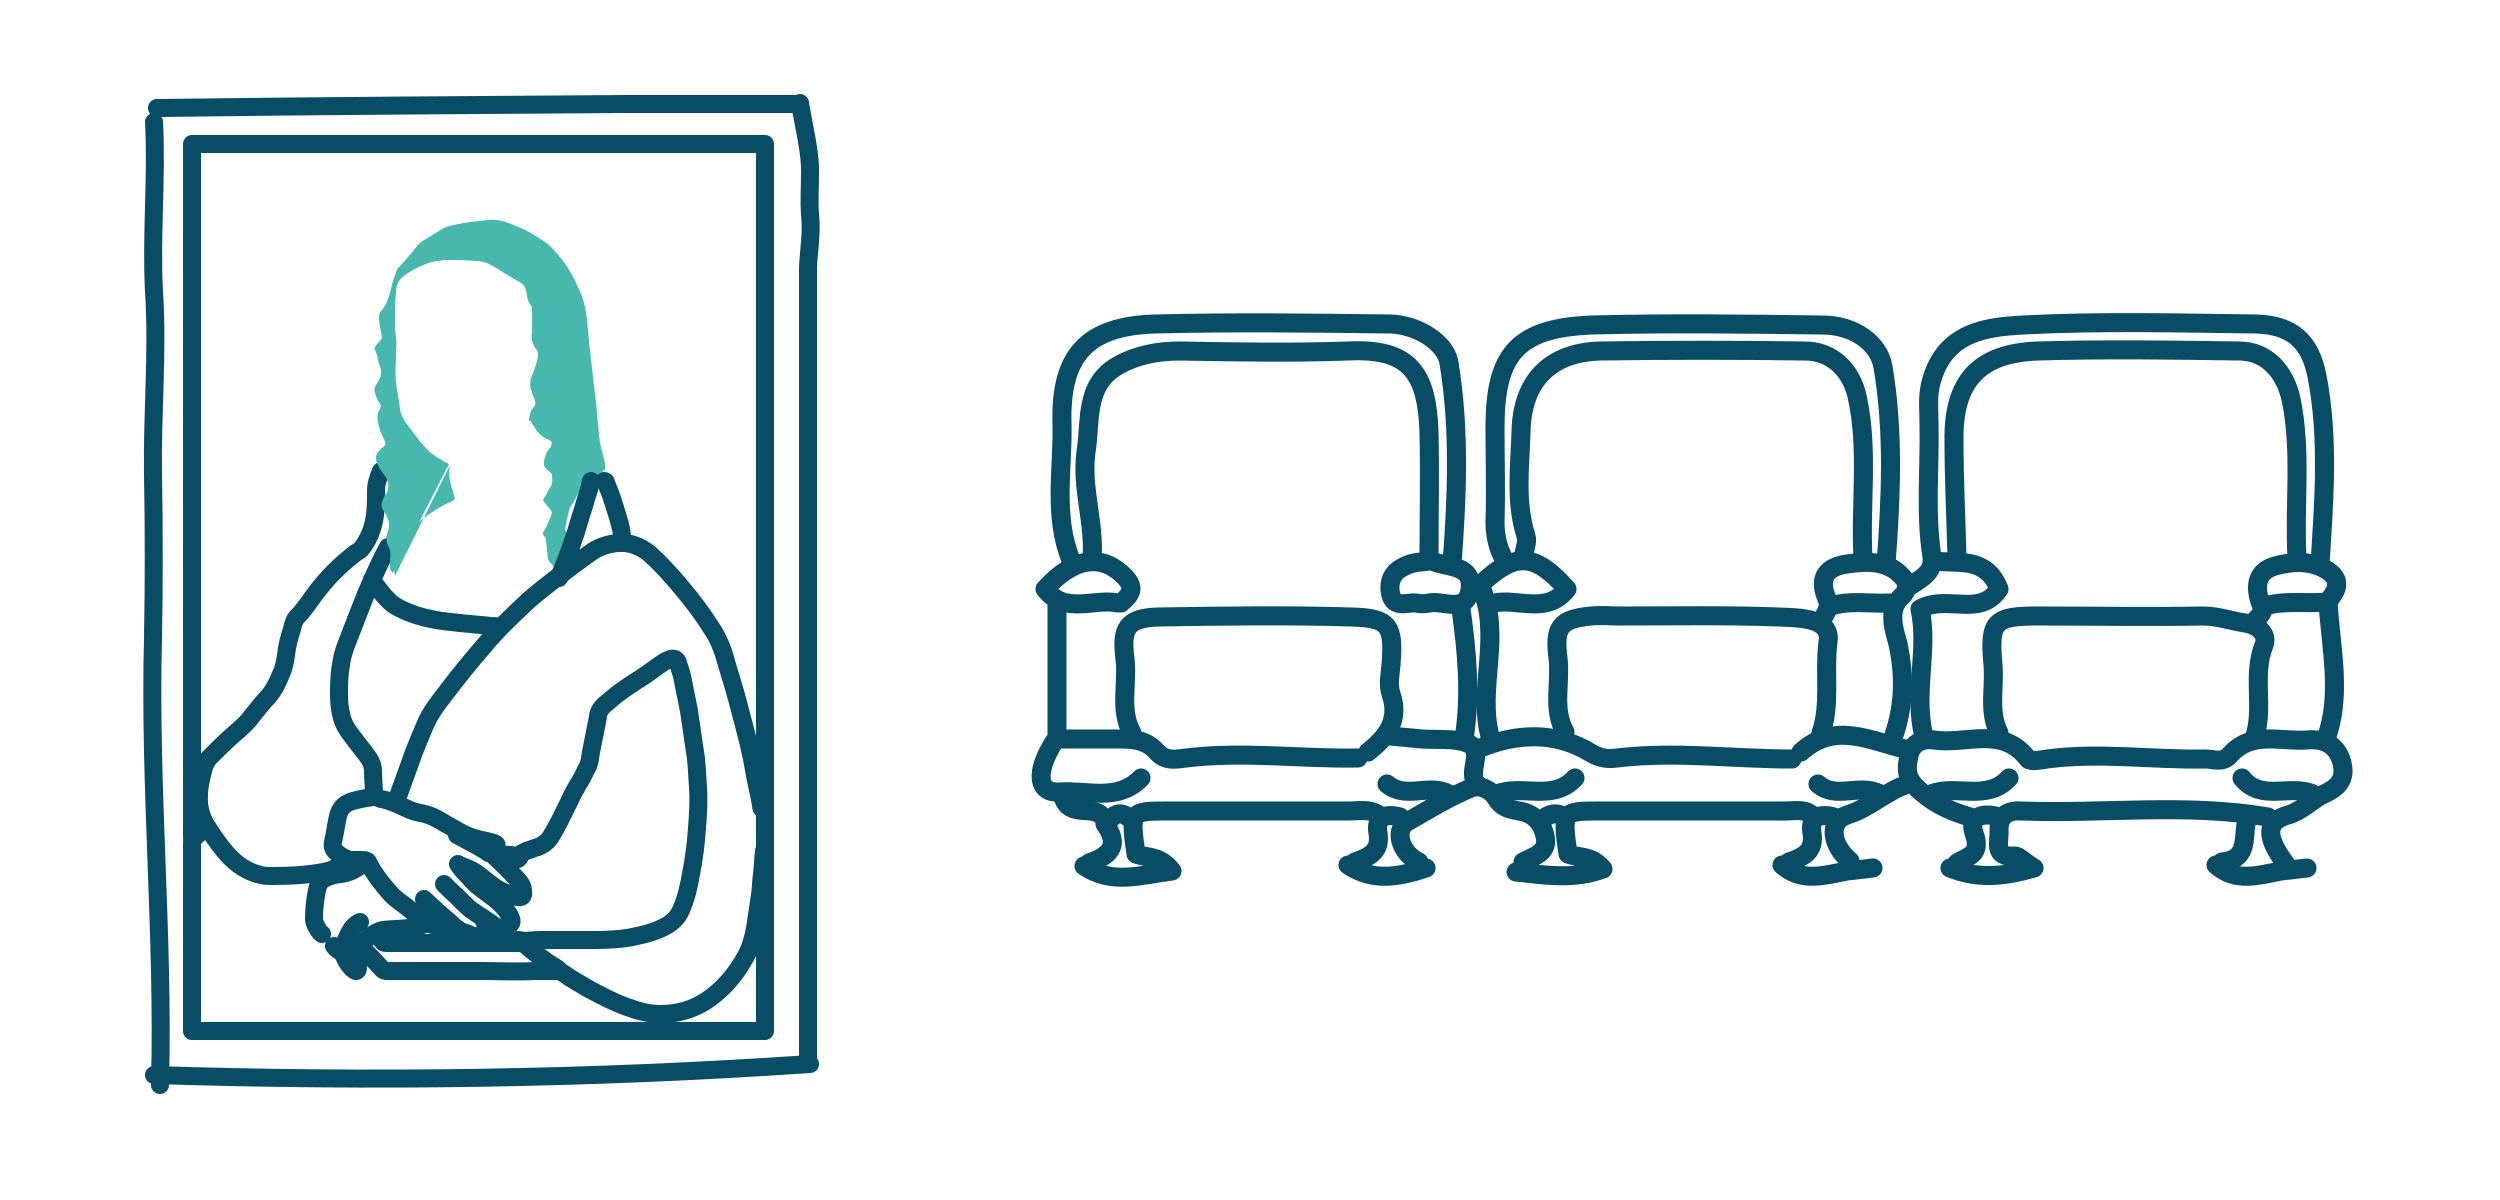 <svg xmlns="http://www.w3.org/2000/svg" xmlns:xlink="http://www.w3.org/1999/xlink" id="Calque_1" x="0px" y="0px" viewBox="0 0 250 120" style="enable-background:new 0 0 250 120;" xml:space="preserve">
<style type="text/css">
	.st0{fill:none;stroke:#094C66;stroke-width:1.407;stroke-linecap:round;stroke-linejoin:round;stroke-miterlimit:10;}
	.st1{opacity:0.57;fill:#48B8AF;}
	.st2{fill:#094C66;}
	.st3{fill:none;stroke:#094C66;stroke-width:2.112;stroke-linecap:round;stroke-linejoin:round;stroke-miterlimit:10;}
	.st4{fill:none;stroke:#094C66;stroke-width:1.8;stroke-linecap:round;stroke-linejoin:round;stroke-miterlimit:10;}
	.st5{fill:none;stroke:#48B8AF;stroke-width:3;stroke-linecap:round;stroke-linejoin:round;stroke-miterlimit:10;}
	.st6{fill:none;stroke:#094C66;stroke-width:1.429;stroke-linecap:round;stroke-linejoin:round;stroke-miterlimit:10;}
	.st7{fill:none;stroke:#48B8AF;stroke-width:0.794;stroke-miterlimit:10;}
	.st8{fill:none;stroke:#094C66;stroke-width:1.625;stroke-linecap:round;stroke-linejoin:round;stroke-miterlimit:10;}
	.st9{opacity:0.57;}
	.st10{fill:#48B8AF;}
	.st11{fill:none;stroke:#094C66;stroke-width:1.907;stroke-linecap:round;stroke-linejoin:round;stroke-miterlimit:10;}
	.st12{fill:none;stroke:#48B8AF;stroke-width:1.625;stroke-linecap:round;stroke-linejoin:round;stroke-miterlimit:10;}
	.st13{fill:none;stroke:#094C66;stroke-width:1.905;stroke-linecap:round;stroke-linejoin:round;stroke-miterlimit:10;}
	.st14{fill:none;stroke:#48B8AF;stroke-width:2.293;stroke-linecap:round;stroke-linejoin:round;stroke-miterlimit:10;}
	.st15{fill:none;stroke:#48B8AF;stroke-width:1.8;stroke-linecap:round;stroke-linejoin:round;stroke-miterlimit:10;}
</style>
<path class="st4" d="M20.7,82.7c-0.5,0.4-1,0.8-1.4,1.2c-0.1,0.1-0.1,0.2-0.1,0.3c0,0.5,0,1,0,1.4c0,5.7,0,11.5,0,17.2  c0,0.1,0,0.2,0,0.3c19.1,0,38.2,0,57.3,0c0-29.6,0-59.1,0-88.7c-19.1,0-38.2,0-57.3,0c0,0.1,0,0.2,0,0.3c0,22.9,0,45.9,0,68.8  c0,0.1,0,0.2,0,0.3"></path>
<path class="st4" d="M52.6,85.1c0.4-0.1,0.8-0.3,1.2-0.4c0.5-0.2,0.9-0.5,1.2-0.9c0.7-1.1,1.2-2.2,1.8-3.4c0.4-0.9,0.9-1.8,1.4-2.6  c0.2-0.4,0.4-0.8,0.6-1.2c0.2-0.4,0.2-0.9,0.3-1.4c0.2-1,0.4-2,0.6-3c0-0.2,0.1-0.4,0.1-0.6c0.1-0.7,0.6-1.1,1.1-1.5  c1-0.9,2.1-1.6,3.2-2.3c0.8-0.5,1.5-1.1,2.3-1.6c0.2-0.1,0.4-0.2,0.6-0.3c0.4-0.1,0.7,0,0.8,0.4c0.2,0.6,0.4,1.2,0.5,1.8  c0.2,1,0.4,2,0.6,3c0.2,1.4,0.4,2.7,0.6,4.1c0.2,1.1,0.2,2.3,0.3,3.5c0.1,1.4,0,2.8-0.1,4.1c-0.1,1.5-0.3,3.1-0.6,4.6  c-0.2,1.2-0.5,2.5-1,3.6c-0.3,0.7-0.8,1.2-1.5,1.6c-0.9,0.5-1.9,0.8-2.9,1C62.5,93.9,61,94,59.5,94c-1.1,0-2.2,0-3.4,0  C55.4,94,54.7,94,54,94c-0.6,0-1.2,0.1-1.8,0.1"></path>
<path class="st4" d="M38.1,47.1c-0.3,0.7-0.5,1.3-0.5,2c0,1,0,2-0.2,3c-0.2,1-0.6,1.9-1.2,2.7c-0.2,0.3-0.6,0.4-0.9,0.7  c-1.4,1.1-2.7,2.4-3.8,3.9c-0.6,0.8-1.1,1.6-1.8,2.3c-0.3,0.3-0.4,0.8-0.5,1.2c-0.3,0.9-0.5,1.7-0.6,2.6c-0.1,0.7-0.2,1.3-0.5,1.9  c-0.3,0.8-0.7,1.6-1.3,2.3c-0.6,0.6-1.1,1.3-1.6,1.9c-0.5,0.7-1.2,1.3-1.9,1.9c-0.8,0.7-1.6,1.5-2.4,2.3c-0.3,0.4-0.5,0.8-0.6,1.3  c-0.2,0.8-0.4,1.6-0.4,2.4c-0.1,1.3,0.3,2.5,1.1,3.6c0.5,0.8,1.1,1.6,1.7,2.3c0.9,1,2,1.8,3.4,2.1c0.4,0.1,0.7,0.1,1.1,0.1  c1.9,0,3.8-0.1,5.6-0.5c0.8-0.2,1.3-0.7,1.9-1.1"></path>
<path class="st4" d="M76.4,85.1c-0.1,0.8-0.1,1.5-0.2,2.3c-0.1,0.7-0.1,1.4-0.2,2.1c-0.1,0.7-0.2,1.3-0.3,2  c-0.2,1.4-0.4,2.8-1.1,4.1c-1,1.8-2.2,3.3-4,4.5c-1.4,0.9-2.9,1.3-4.6,1.3c-1.1,0-2.2-0.3-3.3-0.7c-1.4-0.5-2.7-1.2-4-1.9  c-0.8-0.5-1.6-0.9-2.4-1.5c-0.2-0.1-0.4-0.2-0.7-0.2c-0.7,0-1.3,0-2,0c-1.9,0.1-3.8,0-5.6,0c-1.5,0-3,0-4.5,0c-1.6,0-3.2,0-4.8,0  c-0.2,0-0.3,0-0.5-0.2c-0.7-0.8-1.4-1.5-2.2-2.3"></path>
<path class="st4" d="M39.6,80.2c0.6-1.7,1.2-3.3,1.8-5c0.4-1,0.8-2,1.2-2.9c0.5-1.1,1.2-2,1.9-2.9c1.2-1.6,2.5-3.2,3.8-4.7  c1.4-1.7,3-3.2,4.6-4.7c0.8-0.7,1.7-1.4,2.6-2.1c1.2-0.9,2.5-1.9,3.8-2.8c0.8-0.5,1.6-0.7,2.4-0.8c1.3-0.1,2.3,0.3,3.3,1.1  c1.1,1,2.1,2.1,3.1,3.3c1.2,1.4,2.3,2.9,3.3,4.5c0.6,1,1,2.1,1.3,3.3c0.5,1.6,1,3.3,1.4,4.9c0.5,1.9,1,3.7,1.3,5.6  c0.2,1.2,0.5,2.3,0.7,3.5c0,0.1,0,0.3,0.1,0.4"></path>
<path class="st4" d="M38.8,54.7c-0.6,1.1-1.1,2.2-1.6,3.3c-0.8,1.8-1.5,3.7-2.2,5.5c-0.4,1-0.8,2-0.9,3c-0.2,1-0.2,2-0.2,3.1  c0,0.7,0.1,1.5,0.3,2.2c0.2,0.7,0.6,1.3,1,1.8c0.5,0.7,1.1,1.4,1.6,2.1c0.3,0.4,0.5,0.9,0.5,1.4c0,0.8,0.1,1.6,0.1,2.4"></path>
<path class="st4" d="M37.6,93.4c0.2,0.3,0.5,0.5,0.7,0.8c0.1,0.1,0.2,0.1,0.3,0.1c1.7,0,3.3,0,5,0c0.9,0,1.7,0,2.6,0  c1.9,0,3.8,0,5.7,0c0.1,0,0.1,0,0.2,0"></path>
<path class="st4" d="M37.2,58c0.5,0.7,1,1.4,1.7,2.1c0.4,0.4,0.8,0.6,1.2,0.8c1,0.5,2,0.8,3,1c0.9,0.2,1.9,0.3,2.9,0.4  c1,0.1,2.1,0.2,3.1,0.3c0.3,0,0.6,0,0.9,0.1"></path>
<g>
	<g>
		<path class="st10" d="M39.3,57.3c-0.3-0.3-0.4-0.6-0.3-1.1c0-0.4,0.1-0.8,0-1.2c0-0.1-0.1-0.3-0.2-0.4c-0.2-0.5-0.2-1,0-1.5    c0.2-0.6,0.1-1.2-0.3-1.8c-0.5-0.7-0.4-0.9-0.1-1.6c0.1-0.2,0.3-0.4,0.4-0.7c0.1-0.5,0-1-0.3-1.4c-0.3-0.4-0.6-0.8-0.8-1.3    c-0.2-0.5-0.1-0.9,0.2-1.2c0.1-0.1,0.2-0.2,0.3-0.3c0.4-0.3,0.4-0.4,0.2-0.9c-0.3-0.5-0.5-1.1-0.6-1.7c-0.1-0.5-0.1-0.9,0.2-1.3    c0.1-0.2,0.1-0.3,0-0.5c-0.2-0.3-0.4-0.7-0.5-1.1c-0.1-0.3-0.1-0.5,0.1-0.8c0.1-0.2,0.3-0.5,0.4-0.7c0.2-0.5,0.1-0.9-0.1-1.4    c-0.1-0.5-0.2-1-0.4-1.4c-0.1-0.2,0-0.4,0.2-0.6c0.2-0.2,0.4-0.4,0.5-0.6c-0.1-0.7-0.3-1.4-0.3-2.1c0-0.3,0.1-0.5,0.3-0.7    c0.5-0.6,0.7-1.4,0.9-2.1c0.1-0.6,0.3-1.1,0.5-1.7c0.1-0.3,0.3-0.5,0.5-0.7c0.5-0.6,1.1-1.2,1.6-1.9c0.4-0.5,0.9-0.7,1.4-1    c0.4-0.3,0.8-0.5,1.3-0.8c0.4-0.2,0.9-0.3,1.4-0.4c1-0.2,2-0.3,3-0.4c0.8-0.1,1.6,0.1,2.3,0.4c1.1,0.4,2.1,0.9,3.1,1.6    c0.7,0.4,1.2,1,1.7,1.6c0.8,0.9,1.4,2,1.9,3.1c0.5,1,0.8,2.1,0.9,3.3c0.1,1,0.2,2.1,0.3,3.1c0.1,0.9,0.2,1.7,0.3,2.6    c0.1,0.8,0.2,1.7,0.3,2.5c0.1,0.7,0.1,1.5,0.2,2.2c0.1,0.8,0.1,1.6,0.3,2.3c0.1,0.5,0.3,1.1,0.4,1.6c0,0.2,0,0.4,0,0.6    c-0.1,0.2-0.3,0.3-0.5,0.4c-0.3,0.2-0.6,0.4-0.9,0.6c-0.7,0.3-1,0.9-1.3,1.5c-0.2,0.3-0.3,0.6-0.5,0.9c-0.4,0.5-0.5,1.1-0.6,1.7    c0,0.1-0.1,0.3-0.1,0.4c-0.1,0.3-0.1,0.5,0,0.8c0.2,0.4-0.1,0.8-0.2,1.3c-0.1,0.3-0.3,0.7-0.4,1c-0.1,0.2-0.1,0.5-0.1,0.8    c0.1,0.3-0.1,0.5-0.1,0.8c0,0.1-0.2,0.2-0.4,0.2c-0.1-0.2,0-0.4,0-0.6c-0.2-0.3-0.5-0.5-0.6-0.8c-0.1-0.3,0-0.6-0.1-0.8    c0-0.4-0.1-0.7-0.1-1.1c0-0.2-0.1-0.3-0.2-0.4c-0.2-0.2-0.1-0.4,0-0.5c0.3-0.5,0.5-1,0.7-1.5c0.1-0.3,0.1-0.5-0.1-0.7    c-0.2-0.2-0.4-0.5-0.6-0.7c-0.1-0.1-0.1-0.2,0-0.4c0.3-0.4,0.4-0.8,0.7-1.2c0.2-0.4,0.1-0.8,0.1-1.1c0-0.1-0.1-0.2-0.2-0.3    c-0.8-0.5-0.7-0.9-0.4-1.8c0.1-0.2,0.1-0.3,0.3-0.5c0.1-0.1,0.2-0.2,0.2-0.3c0.1-0.3,0.1-0.5-0.2-0.6c-0.5-0.2-0.9-0.5-1.2-0.9    c-0.2-0.2-0.2-0.4-0.4-0.6c-0.1-0.1-0.1-0.3-0.3-0.4c-0.1,0-0.1-0.1-0.1-0.2c0.1-0.4,0.1-0.8,0.4-1.1c0.3-0.3,0.3-0.6,0.1-1    c-0.1-0.2-0.2-0.4-0.2-0.6c-0.3-0.6-0.2-1.3,0.1-1.9c0.2-0.5,0.4-1.1,0.5-1.7c0-0.2,0-0.4-0.1-0.5c0-0.1,0-0.1-0.1-0.2    c-0.4-0.5-0.5-1.1-0.4-1.7c0-0.7,0-1.3,0-2c0-0.3,0-0.6-0.2-0.8c-0.3-0.4-0.3-0.9-0.4-1.4c-0.1-0.3-0.2-0.5-0.5-0.7    C51,27.7,50,27,48.9,26.4c-0.4-0.2-0.8-0.3-1.3-0.3C46.6,26,45.7,26,44.8,26c-1.6,0-3,0.6-4.3,1.5c-0.6,0.4-0.9,1-0.9,1.7    c-0.1,0.9-0.1,1.9-0.1,2.8c0,0.6,0,1.1,0.1,1.7c0.1,0.6,0,1.2,0,1.7c0,0.9-0.1,1.9,0,2.8c0.1,0.9,0.3,1.8,0.4,2.7    c0.1,0.7,0.5,1.3,0.9,1.8c0.7,0.9,1.3,1.8,2.2,2.6c0.5,0.4,1.2,0.8,1.8,1.1"></path>
		<path class="st10" d="M45,46.5c-0.3,1.2,0.2,2.2,0.5,3.4c-0.3,0.3-0.8,0.4-1.1,0.6c-1.3,0.7-2.5,1.6-3.6,2.6    c-0.3,0.3-0.6,0.6-0.9,0.8c-0.6,0.4-0.6,0.9-0.3,1.4c0.2,0.4,0.2,0.8,0,1.1c-0.2,0.4-0.2,0.8-0.1,1.2"></path>
	</g>
</g>
<path class="st4" d="M36.7,86.1C36.6,86,36.4,86,36.2,86c-0.3,0-0.7,0-1,0c-0.3,0.1-0.6-0.2-0.9-0.3c-0.2-0.1-0.5-0.3-0.7-0.5  c-0.3-0.3-0.4-0.6-0.3-1c0.2-0.9,0.3-1.7,0.5-2.6c0.2-0.8,0.7-1.3,1.5-1.5c0.7-0.2,1.3-0.3,2-0.4c0.2-0.1,0.5,0.1,0.8,0.2  c1.1,0.2,2,0.7,2.9,1.1c0.5,0.2,1,0.3,1.5,0.4c0.8,0.2,1.4,0.6,2.1,1c0.9,0.5,1.8,1.1,2.8,1.4c0.7,0.2,1.4,0.3,2,0.5  c0.3,0.1,0.3,0.2,0.2,0.4c-0.2,0.3-0.4,0.4-0.7,0.6"></path>
<path class="st4" d="M49.2,85.4c0.8,0.8,1.7,1.6,2.5,2.5c0.3,0.3,0.6,0.7,0.6,1.2c0.1,0.5-0.1,0.7-0.6,0.6c-0.7-0.2-1.4-0.5-2.1-0.9  c-0.7-0.5-1.4-1.1-2.1-1.6c-0.5-0.3-1-0.5-1.6-0.7"></path>
<path class="st4" d="M36.6,86.2c-0.6,0.4-1.1,0.8-1.7,1c-0.5,0.2-1,0.2-1.5,0.3c-0.3,0.1-0.7,0.2-1,0.4c-0.4,0.2-0.6,0.6-0.7,1.1  c-0.2,1-0.3,1.9-0.3,2.9c0,0.2,0.1,0.5,0.2,0.7c0.2,0.3,0.3,0.6,0.6,0.8"></path>
<path class="st4" d="M59.1,48.1c-0.1,0.6-0.3,1.2-0.5,1.8c-0.3,1.1-0.7,2.2-1,3.3c-0.5,1.5-1,2.9-1.6,4.3c0,0.1,0,0.2-0.1,0.3"></path>
<path class="st4" d="M47.5,93.6c0.3,0.2,0.6,0.3,1,0.3c1.1,0.1,2.3,0.2,3.4,0.1c0.2,0,0.2,0.1,0.3,0.2c1.1,1,2.3,1.9,3.6,2.7  c0,0,0,0.1,0.1,0.1"></path>
<path class="st4" d="M42.6,92.3c-0.5,0.3-1.1,0.5-1.7,0.5c-0.9,0.1-1.8,0.1-2.6,0.2c-0.5,0.1-1,0.4-1.4,0.7  c-0.3,0.2-0.6,0.5-0.8,0.8c-0.3,0.5-0.3,1-0.3,1.5c0,0.3,0,0.5,0,0.8c0,0.3-0.2,0.4-0.4,0.2c-0.3-0.2-0.5-0.5-0.7-0.8  c-0.2-0.4-0.4-0.8-0.6-1.2"></path>
<path class="st4" d="M45.8,86.4c0.3,0.5,0.7,0.9,1.1,1.3c0.7,0.9,1.7,1.5,2.6,2.2c0.6,0.5,1.1,1,1.5,1.7c0.3,0.6,0.2,0.9-0.5,1.1  c-0.4,0.1-0.7,0.1-1-0.1c-0.8-0.6-1.7-1.1-2.5-1.7c-0.7-0.6-1.3-1.3-2-1.9c-0.2-0.2-0.4-0.4-0.6-0.6"></path>
<path class="st4" d="M36.8,86.2c0.6,1.2,1.4,2.2,2.2,3.1c0.5,0.6,1.2,1,1.8,1.5c0.6,0.5,1.2,1,1.8,1.4c0.3,0.2,0.6,0.3,1,0.4  c0.4,0.2,0.8,0.3,1.3,0.5c0.3,0.1,0.6,0.1,0.9-0.2"></path>
<path class="st4" d="M62.2,54.3c0.1-1.1-0.3-2.2-0.6-3.2c-0.3-1-0.6-1.9-1-2.8c0-0.1,0-0.2-0.2-0.2"></path>
<path class="st4" d="M36,92.2c-0.9,0.4-1.1,1.2-1.5,2c-0.2,0.3-0.2,0.7-0.5,0.9c-0.3-0.1-0.4-0.3-0.6-0.5"></path>
<path class="st4" d="M45.7,83.5c0.7,0.4,1.5,0.8,2.2,1.2c0.3,0.2,0.6,0.3,0.8,0.5c0.3,0.2,0.6,0.2,0.9,0.2c0.5,0,1,0.1,1.5,0.1  c0.3,0,0.5,0.2,0.7,0.4c0.2-0.1,0.2-0.4,0.4-0.6"></path>
<path class="st4" d="M42.4,89.9c0.5,0.5,1,0.9,1.5,1.4c0.6,0.5,1.2,1,1.8,1.6"></path>
<path class="st4" d="M48.4,92c0,0.3,0.2,0.5,0.3,0.7c0.2,0.6-0.1,0.8-0.6,0.9c-0.3,0.1-0.7,0.1-1-0.1c-0.4-0.2-0.9-0.3-1.4-0.5"></path>
<path class="st4" d="M15.7,10.8c15.6-0.2,31.3-0.3,46.9-0.4H80"></path>
<path class="st4" d="M15.4,107.5c21.9,0.7,43.7,0.4,65.6-1.1"></path>
<path class="st4" d="M80,10.3c0.3,2,1.1,5.1,1,7.1c0,1.3-0.1,2.7,0,4c0.2,1.9-0.1,3.4-0.2,5.3V106"></path>
<path class="st4" d="M15.4,12.2c0.3,5.5-0.3,11.4,0,16.9c0.4,6.4-0.2,12-0.1,18.4c0.1,5.2,0.1,11.1,0,16.3  c-0.4,15,1.1,29.7,0.7,44.7"></path>
<g>
	<path class="st13" d="M232,56.4c0.4-6.3,0.9-12.5-0.3-18.8c-0.7-3.5-2.5-5.1-6.1-5.2c-7.8-0.1-15.6-0.3-23.3,0.1   c-3.7,0.2-7.7,0.7-9.1,5.4c-0.5,1.5-0.3,3-0.3,4.5c0.1,4.4-0.4,8.9,0.3,13.3c0.2,1.6-1.2,2.2-2.2,2.9"></path>
	<path class="st13" d="M188.6,56.4c0.5-6.6,0.8-13.2-0.3-19.7c-0.4-2.4-2.9-4.2-6.1-4.2c-7.7-0.1-15.3-0.2-23,0   c-7.5,0.3-9.7,2.9-9.7,10.3c0,3.1,0.1,6.3,0,9.4c0,1.4,0.3,2.7,1,3.9"></path>
	<path class="st13" d="M145.2,56.4c0.5-6.7,0.8-13.4-0.3-20.1c-0.3-2-3.1-3.8-5.8-3.9c-7.9-0.1-15.8-0.2-23.6,0   c-6.8,0.2-9.5,3.1-9.3,10c0.1,4.5-0.9,9.2,0.9,13.6"></path>
	<path class="st13" d="M142.9,55.8c0-4.2,0.1-8.4,0-12.6c-0.2-6-2-8.4-8.1-8.1c-5.6,0.2-11.2,0.1-16.8,0c-2.2,0-4.3,0.4-6.1,1.4   c-3.5,1.9-2.8,5.6-3.3,8.7c-0.5,3.6,0.9,7.1,0.6,10.7"></path>
	<path class="st13" d="M186.3,55.8c-0.3-5.4,0.6-10.8-0.6-16.2c-0.6-2.6-2.5-4.5-5.2-4.5c-6.8-0.1-13.6-0.1-20.4,0   c-5,0.1-7.9,2.9-8,8.1c-0.1,3.4-0.6,7,0.5,10.4c0.2,0.6-0.2,1.5-0.3,2.3"></path>
	<path class="st13" d="M229.7,55.8c-0.3-5.3,0.5-10.6-0.6-15.9c-0.6-2.7-2.4-4.8-5.2-4.8c-6.7-0.1-13.4-0.2-20.1,0   c-5.9,0.2-8.5,3-8.4,9c0,3.9,0.2,7.8,0.3,11.7"></path>
	<path class="st13" d="M105.7,60.6c0,4.3,0,8.6,0,13.3c1.8,0,3.7,0,5.5,0c1.7,0,3.3-0.1,4.5,1.3c0.9,1,2,0.7,2.9,0.6   c5.7-0.7,11.4,0.1,17.2,0"></path>
	<path class="st13" d="M197,81.7c-2.1-0.6-4-1.5-5.6-3.2c-0.9-1-0.7-2-0.5-2.9c0.2-1.2,1.3-1.8,2.5-1.6c3.2,0.5,6.8-1.5,9.4,1.9   c0.2,0.3,1.3,0.1,1.9,0c5.3-0.7,10.6,0.1,15.9,0c0.7,0,1.6,0.4,2.3-0.3c2.2-2.6,5.1-1.4,7.8-1.6c1.9-0.2,3.1,0.7,3.5,2.3   c0.3,1.3,0,2.3-1.8,3.1c-1.1,0.5-2.2,1.7-3.6,2.1c-2.2,0.6-2.3,2.1-0.3,4.8"></path>
	<path class="st13" d="M138.1,81.7c-0.9-0.9-2.1-0.6-3.2-0.6c-6,0-12.1,0-18.1,0c-3.8,0-3.8,0-3.2,4.3c1,0.4,2.4,0.1,3.6,1.7   c-3.2,0.4-6,1.4-8.8-0.5"></path>
	<path class="st13" d="M147.8,74.9c3.8-1.6,7.7-1.8,11.3,0.4c1,0.6,1.8,0.6,2.6,0.5c5.8-0.7,11.7,0.1,17.5,0.1"></path>
	<path class="st13" d="M182.1,73.3c1-2.9,0.3-6,0.7-9.1c0.4-2.5-3-2.4-4.9-2.5c-5.3-0.2-10.6-0.1-15.9-0.1c-1,0-1.9-0.1-2.9,0   c-3.1,0.3-3.7,1.1-3.3,4.2c0.3,2.5-0.6,5.1,0.7,7.4"></path>
	<path class="st13" d="M136.8,75.2c1.9-1.5,3.2-3.2,2.3-5.8c-0.3-0.9-0.1-1.9,0-2.9c0.3-3.9-0.1-4.7-3.9-4.8c-6.5-0.2-13-0.1-19.4,0   c-3.1,0.1-3.7,1.1-3.3,4.2c0.3,2.5-0.6,5.1,0.7,7.4"></path>
	<path class="st13" d="M225.5,73.6c0.9-3-0.3-6.1,0.9-9.1c0.4-1-0.5-2-1.9-2.2c-1.4-0.2-2.7-0.7-4.2-0.7c-5.5,0.1-11,0-16.5,0   c-4.4,0-4.9,0.5-4.5,4.9c0.2,2.3-0.5,4.6,0.6,6.8"></path>
	<path class="st13" d="M226.8,81.7c-8.2-1.4-16.4-0.3-24.6-0.6c-1.4-0.1-2.3,0.4-2.3,1.9c0.1,1.1-0.7,2.8,1.6,2.6   c0.4,0,0.9,0.6,1.9,1.2c-3.1,0.9-5.7,1.1-8.4,0"></path>
	<path class="st13" d="M181.4,81.7c-0.8-0.9-1.9-0.6-2.9-0.6c-6.2,0-12.3,0-18.5,0c-3.8,0-3.8,0-3.2,4.3c1,0.4,2.4,0.1,3.5,1.5   c-3,1.1-5.8,0.6-8.7,0.3"></path>
	<path class="st13" d="M232.6,73.9c1.6-4.4,0.5-8.9,0.2-13.7c-2.2,0.2-4.3-0.2-6.3,0.4"></path>
	<path class="st13" d="M193.4,56.1c2.4,0.3,5.2-0.5,6.5,2.8c-1.9,2.9-5.2,0.5-7.9,2c0.9,4.1-0.7,8.4,0.4,12.8"></path>
	<path class="st13" d="M182.1,62.2c0.3-0.7,1-1.4,0.6-2.3c-0.9-2.1-0.1-3.2,2-3.5c2.1-0.3,4.3-0.4,5.8,1.6c0.2,0.3,0.3,1.1-0.3,1.6   c-1.6,1.4-0.7,3.6-0.4,4.8c0.7,3.3,0.6,6.3-0.5,9.4"></path>
	<path class="st13" d="M146.1,60.9c0.6,4.3,1,8.6,0.3,13"></path>
	<path class="st13" d="M152.3,86.2c1.1-0.6,2.6-0.9,2.2-2.6c-0.3-1.4-1.2-2.3-2.6-2.5c-1-0.2-1.7-0.3-2.3-1.3   c-0.4-0.7-1.5-1.4-2.5-1c-2.2,0.9-4.3,2.2-6.4,3.4c-1.3,0.8-0.7,3.1,1.2,4"></path>
	<path class="st13" d="M221.6,86.5c2,1.8,4.3,1,6.5,0.6c0.9-0.1,1.7-0.2,2.6-0.3"></path>
	<path class="st13" d="M178.2,86.5c2,1.8,4.3,1,6.5,0.6c0.9-0.1,1.7-0.2,2.6-0.3"></path>
	<path class="st13" d="M149.4,60.3c2.4-0.5,5.3,1.2,7.3-1.4c-3.3-3.7-5.2-3.7-8.7-0.4c2.3,5-0.3,10.2,1,15.1"></path>
	<path class="st13" d="M190.8,78.4c-2.2,0.7-3.8,2.4-6.1,3.1c-2,0.7-1.5,3.1,0.3,4.6"></path>
	<path class="st13" d="M134.8,86.5c2.5,1.7,5.1,1.2,7.8,0.3"></path>
	<path class="st13" d="M200.9,77.8c-2.2,2.4-5.3,0.6-7.8,1.6"></path>
	<path class="st13" d="M157.5,77.8c-2.2,2.4-5.3,0.6-7.8,1.6"></path>
	<path class="st13" d="M139,73.6c1.1,0.1,2.2,0.2,3.2,0.3c1.5,0.1,3.2-0.1,4.5,0.4c1.9,0.7-0.1,2.9,1,4.1"></path>
	<path class="st13" d="M114.1,77.8c-2.3,2.4-5.4,1.2-8.1,1.4c-2.3,0.2-2.5-2-0.6-5"></path>
	<path class="st13" d="M112.8,81.7c-1.1-0.8-1.6,0.1-2.3,0.7c1.6,2.2,0.4,3.2-1.6,3.9"></path>
	<path class="st13" d="M231.3,79.4c-2.3-1-5.2,0.8-7.1-1.6"></path>
	<path class="st13" d="M142.9,56.1c-0.6,0.1-1.3,0.1-1.9,0.3c-1.1,0.4-2.1,1-2,2.6c0.2,2,1.6,1.2,2.6,1.3c0.4,0.1,0.9,0.1,1.3,0   c1.4-0.3,3.7,1.1,4.1-1.3c0.4-2.6-2.3-2.2-3.8-2.9"></path>
	<path class="st13" d="M180.1,75.2c3.4-3.1,6.9-1.1,10.4-0.3"></path>
	<path class="st13" d="M138.7,78.4c1.9,1.6,4.2-0.1,6.2,1"></path>
	<path class="st13" d="M181.8,78.4c1.8,1.6,4.2-0.1,6.2,1"></path>
	<path class="st13" d="M188.9,60.3c-1.9,0.1-3.9-0.3-5.8,0.3"></path>
	<path class="st13" d="M111.8,60.3c-2.4-0.5-5.3,1.2-7.3-1.4c3-3.3,5.8-3.5,8-1.2c1.1,1.2,0.5,1.8-0.4,2.6"></path>
	<path class="st13" d="M224.8,81.7c-0.7,1.6,0.4,4.2-2.6,4.5"></path>
	<path class="st13" d="M140,81.7c-1.4-0.4-2.5,0-2.2,1.6c0.3,1.9-0.9,2.4-2.3,2.9"></path>
	<path class="st13" d="M183.4,81.7c-1.4-0.4-2.5,0-2.2,1.6c0.3,1.9-0.9,2.4-2.3,2.9"></path>
	<path class="st13" d="M232.9,60c1.2-1.4,1-2.4-0.6-3.2c-1.6-0.8-3.3-0.6-4.8-0.2c-2.1,0.6-2,2.4-1.3,4.1c0.3,0.8-0.7,1-0.7,1.6"></path>
	<path class="st13" d="M199.9,81.7c-1.5-0.5-3.1-0.1-2.5,1.6c0.8,2.2-0.6,2.3-1.7,3"></path>
	<path class="st13" d="M106.3,79.7c0.6,2.1,2.9,0.8,3.9,1.9"></path>
	<path class="st13" d="M156.5,81.7c-0.8-0.5-1.6-0.4-2.3,0.3"></path>
</g>
</svg>